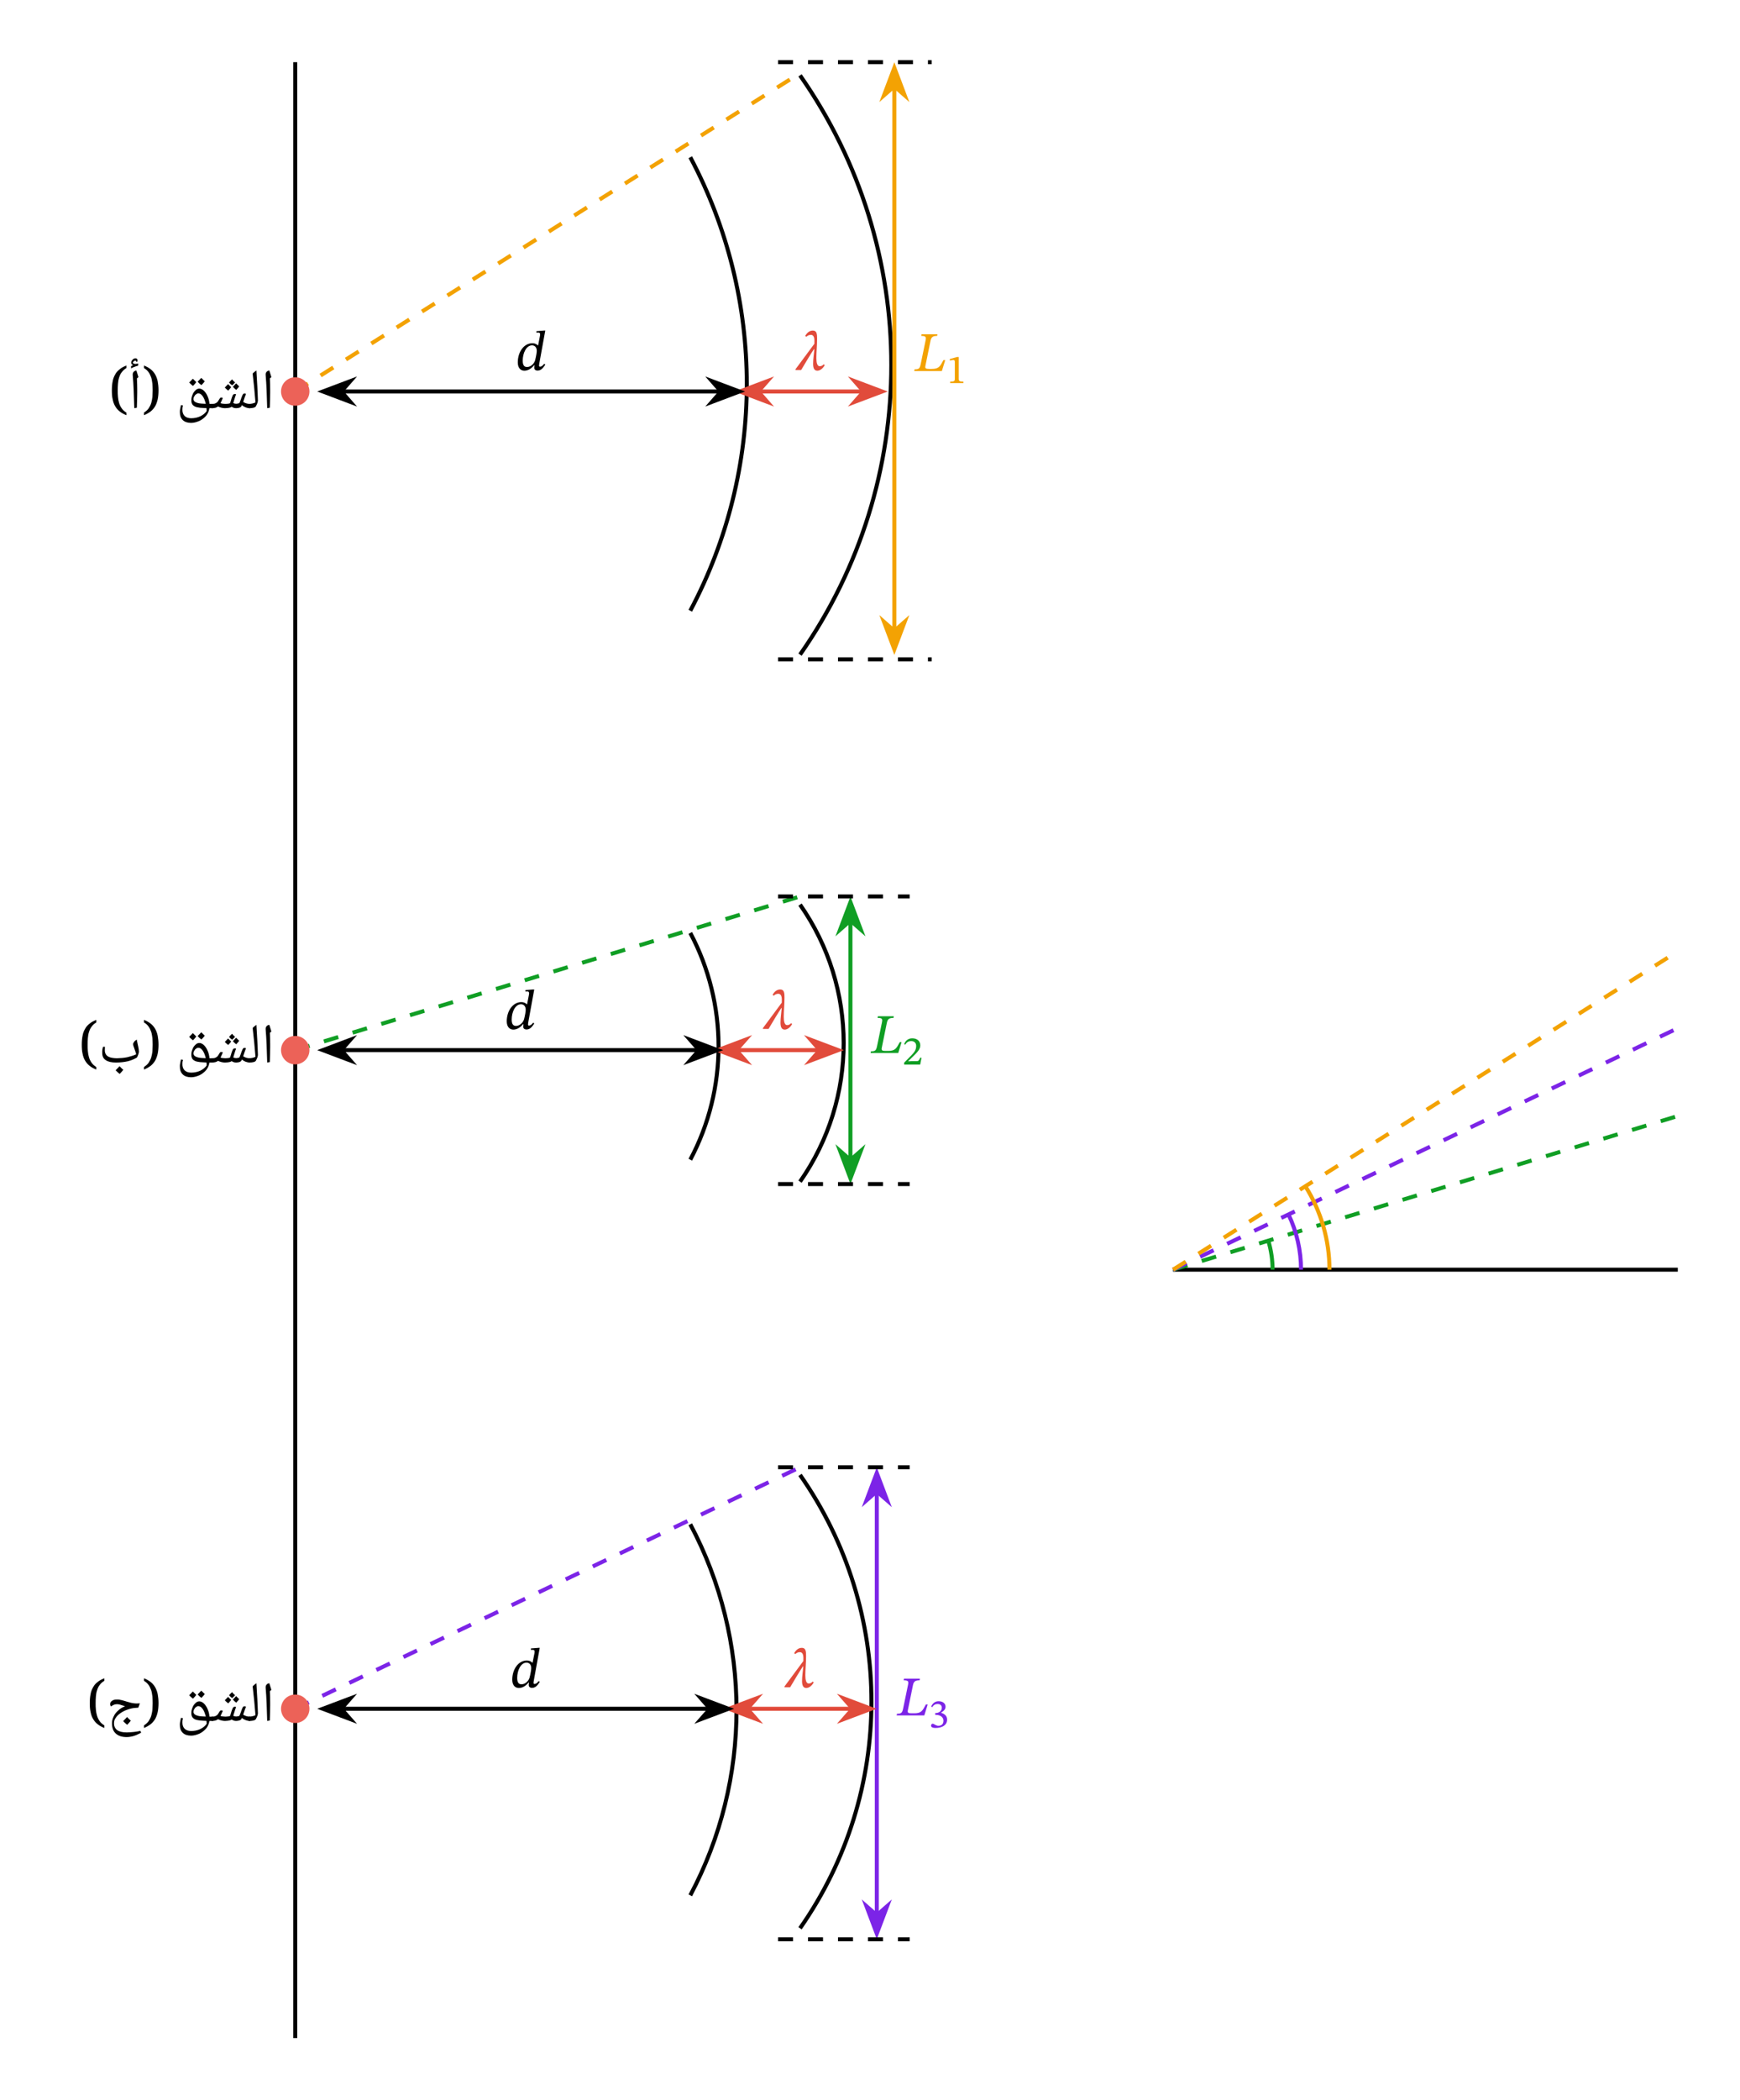 <svg width="462.507" height="558.053" viewBox="0 0 346.88 418.54" class="displayed_equation" xmlns="http://www.w3.org/2000/svg">
  <path d="M 588.555 123.994 L 588.555 4061.494" transform="matrix(.1 0 0 -.1 0 418.54)" fill="none" stroke-width="7.97" stroke="#000" stroke-miterlimit="10" />
  <path d="M 588.555 780.244 L 1594.805 1261.494" transform="matrix(.1 0 0 -.1 0 418.54)" fill="none" stroke-width="7.97" stroke="#7c24e7" stroke-dasharray="29.888,29.888" stroke-miterlimit="10" />
  <path d="M 61.691 340.516 C 61.691 338.949 60.422 337.68 58.855 337.68 C 57.289 337.68 56.023 338.949 56.023 340.516 C 56.023 342.082 57.289 343.352 58.855 343.352 C 60.422 343.352 61.691 342.082 61.691 340.516 Z M 61.691 340.516" fill="#ec6258" />
  <path d="M53.859 339.211L53.859 339.91C53.84 340.609 53.836 341.609 53.785 342.848L53.27 342.941C53.199 340.324 53.121 338.148 52.965 336.422L52.961 336.277C52.941 336.027 53.02 335.852 53.137 335.715 53.242 335.547 53.441 335.477 53.695 335.426 53.676 335.445 53.719 335.516 53.73 335.559 53.73 335.59 53.863 335.996 54.098 336.754L53.797 337.012 53.801 337.066C53.84 337.859 53.859 338.582 53.859 339.211zM53.469 334.879zM53.57 343.52L53.57 343.52M49.688 342.941C49.594 342.941 49.59 342.91 49.59 342.848L49.59 342.18C49.559 342.105 49.625 342.086 49.688 342.086 50.109 342.07 50.555 341.988 50.93 341.793 50.77 339.793 50.59 337.895 50.367 336.051 50.559 335.828 50.832 335.621 51.117 335.426 51.148 336.199 51.215 337.285 51.297 338.59 51.336 339.668 51.406 340.633 51.418 341.43 51.41 341.527 51.379 341.727 51.305 341.938 51.23 342.113 51.137 342.352 51.023 342.551 50.883 342.809 50.445 342.941 49.688 342.941zM50.586 334.879zM51.047 343.27zM51.047 343.52L51.047 343.52" />
  <path d="M 49.82 342.941 C 49.523 342.941 49.238 342.883 48.953 342.773 C 48.648 342.652 48.426 342.516 48.227 342.332 L 48.07 342.637 C 47.988 342.691 47.883 342.797 47.684 342.855 C 47.457 342.906 47.285 342.941 47.078 342.941 C 46.723 342.941 46.449 342.844 46.184 342.656 C 46.094 342.727 45.973 342.797 45.742 342.848 C 45.492 342.898 45.203 342.934 44.832 342.941 C 44.605 342.941 44.371 342.906 44.098 342.836 C 43.789 342.734 43.609 342.688 43.461 342.594 C 43.336 342.684 43.199 342.785 42.988 342.848 C 42.754 342.906 42.551 342.941 42.301 342.941 C 42.238 342.941 42.207 342.91 42.207 342.848 L 42.207 342.18 C 42.203 342.105 42.238 342.086 42.301 342.086 C 42.508 342.07 42.68 342.066 42.816 342.027 C 42.949 341.961 43.082 341.926 43.207 341.828 C 43.301 341.723 43.371 341.688 43.418 341.629 C 43.457 341.543 43.594 341.371 43.805 341.02 C 43.867 340.875 43.984 340.84 44.148 340.84 C 44.23 340.84 44.34 340.867 44.422 340.922 C 44.18 341.465 44.035 341.832 43.957 341.945 C 43.992 341.969 44.133 342 44.316 342.035 C 44.496 342.039 44.715 342.086 44.953 342.086 C 45.285 342.07 45.598 342.047 45.832 341.973 C 45.867 341.891 45.922 341.797 45.965 341.652 C 46.133 341.016 46.285 340.625 46.359 340.473 C 46.414 340.309 46.508 340.223 46.578 340.18 C 46.625 340.125 46.73 340.117 46.816 340.117 C 46.91 340.094 47.004 340.145 47.078 340.199 C 46.949 340.395 46.828 340.852 46.625 341.508 L 46.5 341.918 C 46.613 341.945 46.711 342.008 46.797 342.027 C 46.848 342.02 46.98 342.059 47.098 342.059 C 47.246 342.051 47.484 342.02 47.715 341.938 C 47.77 341.816 47.879 341.582 48.039 341.137 C 48.086 340.918 48.164 340.773 48.227 340.609 C 48.285 340.422 48.359 340.309 48.422 340.195 C 48.48 340.062 48.602 340.023 48.77 340.023 C 48.852 339.996 48.965 340.051 49.039 340.105 C 48.922 340.332 48.75 340.883 48.48 341.691 L 48.656 341.797 C 48.977 341.973 49.383 342.086 49.82 342.086 C 49.875 342.07 49.914 342.117 49.914 342.18 L 49.914 342.848 C 49.906 342.906 49.883 342.941 49.82 342.941 Z M 46.223 339.242 Z M 46.023 343.27 Z M 46.023 343.52 Z M 46.867 337.82 C 46.629 338.047 46.461 338.258 46.289 338.379 C 46.051 338.238 45.867 338.066 45.656 337.82 C 45.863 337.578 46.082 337.398 46.258 337.203 C 46.375 337.367 46.598 337.594 46.867 337.82 Z M 46.086 338.75 C 45.926 338.949 45.758 339.184 45.492 339.438 C 45.168 339.176 44.973 339.004 44.816 338.824 C 44.992 338.629 45.215 338.43 45.469 338.145 C 45.527 338.227 45.754 338.43 46.086 338.75 Z M 47.688 338.605 C 47.516 338.805 47.344 339.055 47.086 339.297 C 46.797 339.074 46.605 338.887 46.426 338.68 C 46.551 338.543 46.777 338.328 47.07 337.996 Z M 46.262 339.297 Z M 46.258 336.93 L 46.258 336.93" />
  <path d="M38.082 345.871C37.355 345.859 36.836 345.688 36.445 345.316 36.039 344.926 35.859 344.434 35.859 343.766 35.84 343.543 35.875 343.348 35.902 343.156 35.93 342.957 35.988 342.684 36.078 342.316L36.488 342.414C36.375 342.719 36.363 343.008 36.363 343.215 36.344 343.75 36.512 344.203 36.812 344.5 37.105 344.777 37.543 344.949 38.109 344.949 38.766 344.945 39.375 344.82 39.926 344.562 40.469 344.297 40.902 343.953 41.203 343.508L41.164 342.93C40.754 342.898 40.352 342.906 39.895 342.855 39.406 342.801 39.086 342.723 38.844 342.605 38.586 342.465 38.422 342.328 38.312 342.137 38.199 341.91 38.148 341.699 38.148 341.402 38.133 341.004 38.223 340.648 38.375 340.277 38.504 339.891 38.73 339.605 38.977 339.379 39.199 339.141 39.477 339.039 39.727 339.039 40.035 339.039 40.352 339.184 40.652 339.465 40.938 339.742 41.203 340.129 41.398 340.605 41.598 341.059 41.719 341.574 41.762 342.086L42.383 342.086C42.418 342.07 42.477 342.117 42.477 342.18L42.477 342.848C42.453 342.906 42.445 342.941 42.383 342.941L41.75 342.941C41.656 343.492 41.461 343.992 41.109 344.43 40.754 344.84 40.301 345.219 39.742 345.48 39.168 345.727 38.629 345.871 38.082 345.871zM39.551 339.992C39.383 339.973 39.246 340.051 39.094 340.168 38.906 340.277 38.816 340.434 38.719 340.605 38.617 340.754 38.578 340.938 38.578 341.086 38.551 341.223 38.613 341.371 38.684 341.48 38.727 341.578 38.875 341.691 39.043 341.77 39.195 341.84 39.422 341.918 39.68 341.969 39.906 342.012 40.383 342.055 41.027 342.07 40.848 341.371 40.641 340.863 40.379 340.516 40.09 340.141 39.84 339.992 39.551 339.992zM39.285 338.492zM35.473 345.879zM38.355 346.418zM39.125 337.742C38.98 337.957 38.77 338.215 38.465 338.508 38.105 338.215 37.879 338.012 37.719 337.824 37.91 337.613 38.156 337.391 38.441 337.07 38.516 337.152 38.758 337.387 39.125 337.742zM40.816 337.582C40.672 337.793 40.453 338.062 40.145 338.348 39.812 338.094 39.578 337.867 39.406 337.66 39.484 337.582 39.727 337.336 40.125 336.906 40.207 336.98 40.445 337.227 40.816 337.582zM39.305 338.617zM39.25 336.633zM39.305 338.508L39.305 338.508M30.434 339.379C30.422 338.922 30.418 338.5 30.383 338.066 30.32 337.625 30.27 337.227 30.148 336.84 30.012 336.457 29.855 336.102 29.625 335.777 29.387 335.441 29.086 335.176 28.699 334.941L28.699 334.441C29.219 334.645 29.66 334.891 30.027 335.176 30.387 335.453 30.695 335.809 30.926 336.211 31.148 336.586 31.328 337.07 31.438 337.59 31.531 338.094 31.602 338.707 31.602 339.379 31.602 340.039 31.547 340.648 31.438 341.176 31.316 341.688 31.16 342.16 30.926 342.562 30.688 342.957 30.395 343.309 30.027 343.598 29.652 343.871 29.219 344.137 28.699 344.34L28.699 343.828C29.086 343.566 29.395 343.316 29.625 342.988 29.844 342.645 30.027 342.305 30.148 341.918 30.254 341.508 30.348 341.125 30.383 340.691 30.391 340.242 30.434 339.82 30.434 339.379M23.355 339.609C22.984 339.586 22.68 339.699 22.387 339.883L22.125 340.043C22.074 340 22.043 339.941 22.008 339.863 21.973 339.777 21.961 339.699 21.961 339.609 21.941 339.305 22.086 339.102 22.336 338.934 22.578 338.73 22.914 338.676 23.316 338.676 23.633 338.664 23.953 338.715 24.262 338.797 24.551 338.859 24.887 338.969 25.199 339.066 25.48 339.152 25.828 339.25 26.148 339.332 26.453 339.383 26.805 339.457 27.148 339.457L27.324 339.457 27.883 339.434 27.566 340.293C27.32 340.309 27.133 340.34 26.938 340.34 26.457 340.375 25.969 340.488 25.43 340.68 24.883 340.855 24.418 341.105 24.012 341.391 23.598 341.66 23.285 341.992 23.062 342.34 22.816 342.652 22.727 343.043 22.727 343.41 22.719 343.977 22.938 344.453 23.355 344.762 23.758 345.066 24.41 345.23 25.266 345.23 26.164 345.203 27.098 345.129 28.004 344.918L28.129 345.297C27.574 345.582 27.074 345.816 26.602 345.953 26.129 346.082 25.672 346.156 25.234 346.156 24.297 346.148 23.594 345.922 23.086 345.449 22.551 344.977 22.328 344.301 22.328 343.41 22.316 342.922 22.441 342.48 22.672 342.023 22.879 341.539 23.219 341.16 23.621 340.812 24.02 340.438 24.461 340.199 24.926 340.02 24.867 339.973 24.68 339.938 24.34 339.828 23.984 339.688 23.766 339.656 23.648 339.637 23.516 339.586 23.434 339.609 23.355 339.609zM25.027 338.129zM21.898 345.879zM25.363 342.973zM25.07 346.703zM26.078 342.891C25.879 343.125 25.664 343.414 25.355 343.711 25.016 343.438 24.77 343.215 24.555 342.98 24.871 342.637 25.148 342.379 25.336 342.16 25.582 342.434 25.84 342.684 26.078 342.891zM25.328 342.98zM25.336 342.051zM25.355 343.82zM25.336 341.887L25.336 341.887M19.066 339.379C19.043 339.809 19.082 340.258 19.117 340.691 19.148 341.105 19.23 341.535 19.348 341.918 19.449 342.281 19.641 342.664 19.871 342.988 20.078 343.301 20.414 343.594 20.801 343.828L20.801 344.34C20.281 344.137 19.84 343.891 19.469 343.598 19.082 343.289 18.805 342.961 18.57 342.562 18.312 342.152 18.168 341.699 18.059 341.176 17.934 340.637 17.898 340.051 17.898 339.379 17.898 338.695 17.953 338.109 18.059 337.59 18.148 337.051 18.336 336.609 18.57 336.211 18.781 335.785 19.102 335.465 19.469 335.176 19.816 334.875 20.281 334.645 20.801 334.441L20.801 334.941C20.414 335.172 20.102 335.453 19.871 335.777 19.617 336.09 19.465 336.457 19.348 336.84 19.215 337.227 19.152 337.633 19.117 338.066 19.078 338.488 19.066 338.938 19.066 339.379" />
  <path d="M 588.555 2092.744 L 1594.805 2398.994" transform="matrix(.1 0 0 -.1 0 418.54)" fill="none" stroke-width="7.97" stroke="#109e24" stroke-dasharray="29.888,29.888" stroke-miterlimit="10" />
  <path d="M 61.691 209.266 C 61.691 207.699 60.422 206.434 58.855 206.434 C 57.289 206.434 56.023 207.699 56.023 209.266 C 56.023 210.832 57.289 212.102 58.855 212.102 C 60.422 212.102 61.691 210.832 61.691 209.266 Z M 61.691 209.266" fill="#ec6258" />
  <path d="M53.859 208.012L53.859 208.711C53.84 209.41 53.836 210.41 53.785 211.645L53.27 211.738C53.199 209.121 53.121 206.949 52.965 205.223L52.961 205.078C52.941 204.828 53.02 204.652 53.137 204.512 53.242 204.348 53.441 204.277 53.695 204.227 53.676 204.242 53.719 204.316 53.73 204.355 53.73 204.391 53.863 204.797 54.098 205.555L53.797 205.812 53.801 205.867C53.84 206.66 53.859 207.383 53.859 208.012zM53.469 203.68zM53.57 212.32L53.57 212.32M49.688 211.738C49.594 211.738 49.59 211.711 49.59 211.645L49.59 210.98C49.559 210.906 49.625 210.887 49.688 210.887 50.109 210.871 50.555 210.789 50.93 210.594 50.77 208.59 50.59 206.695 50.367 204.848 50.559 204.629 50.832 204.422 51.117 204.227 51.148 205 51.215 206.082 51.297 207.391 51.336 208.469 51.406 209.434 51.418 210.23 51.41 210.328 51.379 210.527 51.305 210.738 51.23 210.914 51.137 211.152 51.023 211.352 50.883 211.605 50.445 211.738 49.688 211.738zM50.586 203.68zM51.047 212.066zM51.047 212.32L51.047 212.32" />
  <path d="M 49.82 211.738 C 49.523 211.738 49.238 211.684 48.953 211.574 C 48.648 211.449 48.426 211.316 48.227 211.133 L 48.07 211.438 C 47.988 211.492 47.883 211.598 47.684 211.656 C 47.457 211.707 47.285 211.738 47.078 211.738 C 46.723 211.738 46.449 211.645 46.184 211.457 C 46.094 211.527 45.973 211.598 45.742 211.648 C 45.492 211.699 45.203 211.734 44.832 211.738 C 44.605 211.738 44.371 211.707 44.098 211.637 C 43.789 211.535 43.609 211.484 43.461 211.395 C 43.336 211.484 43.199 211.586 42.988 211.648 C 42.754 211.707 42.551 211.738 42.301 211.738 C 42.238 211.738 42.207 211.711 42.207 211.645 L 42.207 210.98 C 42.203 210.906 42.238 210.887 42.301 210.887 C 42.508 210.871 42.68 210.867 42.816 210.828 C 42.949 210.762 43.082 210.723 43.207 210.629 C 43.301 210.523 43.371 210.488 43.418 210.43 C 43.457 210.344 43.594 210.172 43.805 209.82 C 43.867 209.676 43.984 209.641 44.148 209.641 C 44.23 209.641 44.34 209.668 44.422 209.723 C 44.18 210.262 44.035 210.633 43.957 210.746 C 43.992 210.77 44.133 210.801 44.316 210.836 C 44.496 210.84 44.715 210.887 44.953 210.887 C 45.285 210.871 45.598 210.848 45.832 210.77 C 45.867 210.691 45.922 210.598 45.965 210.453 C 46.133 209.816 46.285 209.426 46.359 209.273 C 46.414 209.109 46.508 209.023 46.578 208.98 C 46.625 208.926 46.73 208.918 46.816 208.918 C 46.91 208.891 47.004 208.945 47.078 209 C 46.949 209.195 46.828 209.652 46.625 210.309 L 46.5 210.719 C 46.613 210.746 46.711 210.809 46.797 210.828 C 46.848 210.82 46.98 210.859 47.098 210.859 C 47.246 210.852 47.484 210.82 47.715 210.738 C 47.77 210.613 47.879 210.379 48.039 209.934 C 48.086 209.719 48.164 209.574 48.227 209.41 C 48.285 209.223 48.359 209.105 48.422 208.996 C 48.48 208.863 48.602 208.824 48.77 208.824 C 48.852 208.797 48.965 208.852 49.039 208.906 C 48.922 209.133 48.75 209.684 48.48 210.492 L 48.656 210.598 C 48.977 210.77 49.383 210.887 49.82 210.887 C 49.875 210.871 49.914 210.918 49.914 210.98 L 49.914 211.645 C 49.906 211.707 49.883 211.738 49.82 211.738 Z M 46.223 208.043 Z M 46.023 212.066 Z M 46.023 212.32 Z M 46.867 206.621 C 46.629 206.844 46.461 207.059 46.289 207.176 C 46.051 207.039 45.867 206.863 45.656 206.621 C 45.863 206.379 46.082 206.199 46.258 206.004 C 46.375 206.168 46.598 206.395 46.867 206.621 Z M 46.086 207.551 C 45.926 207.75 45.758 207.984 45.492 208.238 C 45.168 207.977 44.973 207.805 44.816 207.625 C 44.992 207.43 45.215 207.23 45.469 206.941 C 45.527 207.027 45.754 207.23 46.086 207.551 Z M 47.688 207.406 C 47.516 207.605 47.344 207.855 47.086 208.098 C 46.797 207.875 46.605 207.688 46.426 207.48 C 46.551 207.344 46.777 207.129 47.07 206.797 Z M 46.262 208.098 Z M 46.258 205.73 L 46.258 205.73" />
  <path d="M38.082 214.672C37.355 214.66 36.836 214.488 36.445 214.117 36.039 213.723 35.859 213.234 35.859 212.566 35.84 212.344 35.875 212.148 35.902 211.957 35.93 211.758 35.988 211.484 36.078 211.117L36.488 211.215C36.375 211.52 36.363 211.809 36.363 212.012 36.344 212.551 36.512 213.004 36.812 213.301 37.105 213.578 37.543 213.746 38.109 213.746 38.766 213.746 39.375 213.617 39.926 213.363 40.469 213.098 40.902 212.754 41.203 212.309L41.164 211.73C40.754 211.699 40.352 211.703 39.895 211.656 39.406 211.602 39.086 211.523 38.844 211.402 38.586 211.266 38.422 211.129 38.312 210.938 38.199 210.711 38.148 210.5 38.148 210.203 38.133 209.801 38.223 209.449 38.375 209.074 38.504 208.691 38.73 208.406 38.977 208.18 39.199 207.941 39.477 207.84 39.727 207.84 40.035 207.84 40.352 207.98 40.652 208.266 40.938 208.543 41.203 208.93 41.398 209.402 41.598 209.855 41.719 210.371 41.762 210.887L42.383 210.887C42.418 210.871 42.477 210.918 42.477 210.98L42.477 211.645C42.453 211.707 42.445 211.738 42.383 211.738L41.75 211.738C41.656 212.293 41.461 212.789 41.109 213.23 40.754 213.641 40.301 214.02 39.742 214.281 39.168 214.527 38.629 214.672 38.082 214.672zM39.551 208.793C39.383 208.773 39.246 208.852 39.094 208.969 38.906 209.078 38.816 209.234 38.719 209.406 38.617 209.555 38.578 209.734 38.578 209.887 38.551 210.023 38.613 210.172 38.684 210.281 38.727 210.379 38.875 210.488 39.043 210.57 39.195 210.641 39.422 210.719 39.68 210.77 39.906 210.812 40.383 210.855 41.027 210.871 40.848 210.172 40.641 209.664 40.379 209.316 40.09 208.941 39.84 208.793 39.551 208.793zM39.285 207.293zM35.473 214.676zM38.355 215.219zM39.125 206.543C38.98 206.758 38.77 207.012 38.465 207.309 38.105 207.016 37.879 206.812 37.719 206.625 37.91 206.414 38.156 206.191 38.441 205.871 38.516 205.953 38.758 206.188 39.125 206.543zM40.816 206.383C40.672 206.594 40.453 206.863 40.145 207.148 39.812 206.895 39.578 206.668 39.406 206.461 39.484 206.383 39.727 206.137 40.125 205.707 40.207 205.777 40.445 206.027 40.816 206.383zM39.305 207.418zM39.25 205.434zM39.305 207.309L39.305 207.309M30.434 208.18C30.422 207.723 30.418 207.301 30.383 206.867 30.32 206.426 30.27 206.027 30.148 205.641 30.012 205.258 29.855 204.902 29.625 204.578 29.387 204.238 29.086 203.973 28.699 203.742L28.699 203.238C29.219 203.441 29.66 203.688 30.027 203.977 30.387 204.254 30.695 204.609 30.926 205.012 31.148 205.387 31.328 205.867 31.438 206.391 31.531 206.895 31.602 207.508 31.602 208.18 31.602 208.84 31.547 209.449 31.438 209.973 31.316 210.488 31.16 210.961 30.926 211.363 30.688 211.758 30.395 212.109 30.027 212.398 29.652 212.672 29.219 212.938 28.699 213.141L28.699 212.629C29.086 212.367 29.395 212.113 29.625 211.789 29.844 211.445 30.027 211.105 30.148 210.719 30.254 210.309 30.348 209.926 30.383 209.492 30.391 209.043 30.434 208.621 30.434 208.18M23.117 211.738C22.23 211.738 21.562 211.582 21.09 211.266 20.59 210.938 20.383 210.469 20.383 209.832 20.355 209.34 20.434 208.957 20.535 208.602L20.934 208.602C20.914 208.609 20.918 208.707 20.91 208.832 20.898 208.926 20.898 209.062 20.898 209.152 20.863 209.582 20.977 209.922 21.141 210.16 21.293 210.391 21.566 210.578 21.926 210.699 22.277 210.805 22.762 210.887 23.352 210.887 24.031 210.871 24.727 210.816 25.391 210.676 26.023 210.52 26.645 210.34 27.156 210.094 27.059 209.766 26.941 209.375 26.754 208.863 26.594 208.477 26.539 208.234 26.539 208.113 26.527 207.93 26.605 207.789 26.73 207.621 26.848 207.426 27.043 207.301 27.277 207.168 27.285 207.379 27.352 207.605 27.398 207.82 27.414 208.008 27.492 208.246 27.535 208.453 27.566 208.656 27.617 208.863 27.648 209.055 27.664 209.242 27.695 209.43 27.695 209.602 27.664 209.84 27.566 210.238 27.305 210.738 26.812 211.023 26.211 211.301 25.504 211.477 24.793 211.641 24 211.738 23.117 211.738zM23.691 207.277zM23.832 212.066zM23.832 212.32zM24.578 213.191C24.379 213.426 24.164 213.715 23.855 214.012 23.516 213.734 23.27 213.516 23.055 213.277 23.371 212.938 23.648 212.676 23.836 212.461 24.082 212.734 24.34 212.984 24.578 213.191zM23.828 213.277zM23.836 212.348zM23.855 214.121zM23.836 212.184L23.836 212.184M17.465 208.18C17.445 208.609 17.484 209.059 17.516 209.492 17.547 209.906 17.629 210.332 17.746 210.719 17.852 211.078 18.039 211.465 18.273 211.789 18.48 212.098 18.812 212.395 19.199 212.629L19.199 213.141C18.68 212.938 18.238 212.691 17.871 212.398 17.48 212.09 17.203 211.762 16.969 211.363 16.715 210.953 16.566 210.5 16.461 209.973 16.332 209.438 16.301 208.852 16.301 208.18 16.301 207.492 16.352 206.91 16.461 206.391 16.547 205.852 16.738 205.41 16.969 205.012 17.18 204.586 17.504 204.266 17.871 203.977 18.215 203.676 18.68 203.441 19.199 203.238L19.199 203.742C18.812 203.973 18.504 204.254 18.273 204.578 18.016 204.891 17.867 205.258 17.746 205.641 17.613 206.027 17.551 206.434 17.516 206.867 17.477 207.289 17.465 207.734 17.465 208.18" />
  <path d="M 588.555 3405.244 L 1594.805 4039.619" transform="matrix(.1 0 0 -.1 0 418.54)" fill="none" stroke-width="7.97" stroke="#f3a203" stroke-dasharray="29.888,29.888" stroke-miterlimit="10" />
  <path d="M 61.691 78.016 C 61.691 76.449 60.422 75.184 58.855 75.184 C 57.289 75.184 56.023 76.449 56.023 78.016 C 56.023 79.582 57.289 80.852 58.855 80.852 C 60.422 80.852 61.691 79.582 61.691 78.016 Z M 61.691 78.016" fill="#ec6258" />
  <path d="M53.859 77.609L53.859 78.309C53.84 79.008 53.836 80.012 53.785 81.246L53.27 81.34C53.199 78.723 53.121 76.551 52.965 74.82L52.961 74.68C52.941 74.43 53.02 74.254 53.137 74.113 53.242 73.949 53.441 73.879 53.695 73.824 53.676 73.844 53.719 73.918 53.73 73.957 53.73 73.992 53.863 74.395 54.098 75.152L53.797 75.41 53.801 75.469C53.84 76.262 53.859 76.984 53.859 77.609zM53.469 73.277zM53.57 81.922L53.57 81.922M49.688 81.34C49.594 81.34 49.59 81.309 49.59 81.246L49.59 80.578C49.559 80.504 49.625 80.488 49.688 80.488 50.109 80.473 50.555 80.387 50.93 80.191 50.77 78.191 50.59 76.293 50.367 74.449 50.559 74.227 50.832 74.023 51.117 73.824 51.148 74.598 51.215 75.684 51.297 76.992 51.336 78.066 51.406 79.031 51.418 79.832 51.41 79.926 51.379 80.129 51.305 80.336 51.23 80.516 51.137 80.75 51.023 80.949 50.883 81.207 50.445 81.34 49.688 81.34zM50.586 73.277zM51.047 81.668zM51.047 81.922L51.047 81.922" />
  <path d="M 49.82 81.34 C 49.523 81.34 49.238 81.285 48.953 81.172 C 48.648 81.051 48.426 80.914 48.227 80.73 L 48.07 81.039 C 47.988 81.094 47.883 81.199 47.684 81.258 C 47.457 81.309 47.285 81.34 47.078 81.34 C 46.723 81.34 46.449 81.246 46.184 81.055 C 46.094 81.129 45.973 81.195 45.742 81.25 C 45.492 81.301 45.203 81.332 44.832 81.34 C 44.605 81.34 44.371 81.305 44.098 81.238 C 43.789 81.137 43.609 81.086 43.461 80.996 C 43.336 81.082 43.199 81.184 42.988 81.246 C 42.754 81.309 42.551 81.34 42.301 81.34 C 42.238 81.34 42.207 81.309 42.207 81.246 L 42.207 80.578 C 42.203 80.504 42.238 80.488 42.301 80.488 C 42.508 80.473 42.68 80.469 42.816 80.43 C 42.949 80.359 43.082 80.324 43.207 80.23 C 43.301 80.125 43.371 80.086 43.418 80.031 C 43.457 79.941 43.594 79.77 43.805 79.422 C 43.867 79.273 43.984 79.238 44.148 79.238 C 44.23 79.238 44.34 79.266 44.422 79.32 C 44.18 79.863 44.035 80.23 43.957 80.344 C 43.992 80.367 44.133 80.398 44.316 80.434 C 44.496 80.438 44.715 80.488 44.953 80.488 C 45.285 80.473 45.598 80.449 45.832 80.371 C 45.867 80.293 45.922 80.195 45.965 80.055 C 46.133 79.414 46.285 79.027 46.359 78.871 C 46.414 78.711 46.508 78.621 46.578 78.582 C 46.625 78.527 46.73 78.52 46.816 78.52 C 46.91 78.492 47.004 78.547 47.078 78.598 C 46.949 78.797 46.828 79.25 46.625 79.906 L 46.5 80.316 C 46.613 80.348 46.711 80.41 46.797 80.43 C 46.848 80.418 46.98 80.461 47.098 80.461 C 47.246 80.453 47.484 80.418 47.715 80.34 C 47.77 80.215 47.879 79.98 48.039 79.535 C 48.086 79.316 48.164 79.176 48.227 79.012 C 48.285 78.82 48.359 78.707 48.422 78.594 C 48.48 78.465 48.602 78.426 48.77 78.426 C 48.852 78.395 48.965 78.453 49.039 78.508 C 48.922 78.734 48.75 79.285 48.48 80.094 L 48.656 80.195 C 48.977 80.371 49.383 80.488 49.82 80.488 C 49.875 80.473 49.914 80.52 49.914 80.578 L 49.914 81.246 C 49.906 81.309 49.883 81.34 49.82 81.34 Z M 46.223 77.645 Z M 46.023 81.668 Z M 46.023 81.922 Z M 46.867 76.219 C 46.629 76.445 46.461 76.656 46.289 76.777 C 46.051 76.637 45.867 76.465 45.656 76.219 C 45.863 75.98 46.082 75.801 46.258 75.602 C 46.375 75.766 46.598 75.992 46.867 76.219 Z M 46.086 77.148 C 45.926 77.352 45.758 77.582 45.492 77.84 C 45.168 77.578 44.973 77.406 44.816 77.227 C 44.992 77.031 45.215 76.832 45.469 76.543 C 45.527 76.625 45.754 76.828 46.086 77.148 Z M 47.688 77.008 C 47.516 77.203 47.344 77.457 47.086 77.695 C 46.797 77.473 46.605 77.285 46.426 77.078 C 46.551 76.941 46.777 76.727 47.07 76.395 Z M 46.262 77.695 Z M 46.258 75.328 L 46.258 75.328" />
  <path d="M38.082 84.27C37.355 84.262 36.836 84.086 36.445 83.719 36.039 83.324 35.859 82.832 35.859 82.168 35.84 81.941 35.875 81.746 35.902 81.555 35.93 81.359 35.988 81.086 36.078 80.719L36.488 80.816C36.375 81.117 36.363 81.41 36.363 81.613 36.344 82.148 36.512 82.605 36.812 82.902 37.105 83.18 37.543 83.348 38.109 83.348 38.766 83.344 39.375 83.219 39.926 82.961 40.469 82.695 40.902 82.352 41.203 81.91L41.164 81.328C40.754 81.301 40.352 81.305 39.895 81.258 39.406 81.199 39.086 81.121 38.844 81.004 38.586 80.863 38.422 80.73 38.312 80.535 38.199 80.312 38.148 80.098 38.148 79.801 38.133 79.402 38.223 79.047 38.375 78.676 38.504 78.293 38.73 78.004 38.977 77.777 39.199 77.539 39.477 77.441 39.727 77.441 40.035 77.441 40.352 77.582 40.652 77.867 40.938 78.141 41.203 78.531 41.398 79.004 41.598 79.457 41.719 79.973 41.762 80.488L42.383 80.488C42.418 80.473 42.477 80.52 42.477 80.578L42.477 81.246C42.453 81.309 42.445 81.34 42.383 81.34L41.75 81.34C41.656 81.895 41.461 82.391 41.109 82.832 40.754 83.238 40.301 83.621 39.742 83.883 39.168 84.129 38.629 84.27 38.082 84.27zM39.551 78.391C39.383 78.375 39.246 78.449 39.094 78.57 38.906 78.68 38.816 78.836 38.719 79.008 38.617 79.156 38.578 79.336 38.578 79.484 38.551 79.625 38.613 79.77 38.684 79.883 38.727 79.98 38.875 80.09 39.043 80.172 39.195 80.238 39.422 80.316 39.68 80.371 39.906 80.41 40.383 80.453 41.027 80.469 40.848 79.77 40.641 79.262 40.379 78.914 40.09 78.539 39.84 78.391 39.551 78.391zM39.285 76.895zM35.473 84.277zM38.355 84.816zM39.125 76.145C38.98 76.355 38.77 76.613 38.465 76.91 38.105 76.617 37.879 76.41 37.719 76.223 37.91 76.016 38.156 75.789 38.441 75.469 38.516 75.551 38.758 75.785 39.125 76.145zM40.816 75.984C40.672 76.191 40.453 76.461 40.145 76.75 39.812 76.496 39.578 76.27 39.406 76.059 39.484 75.98 39.727 75.734 40.125 75.305 40.207 75.379 40.445 75.629 40.816 75.984zM39.305 77.02zM39.25 75.031zM39.305 76.91L39.305 76.91M30.434 77.777C30.422 77.324 30.418 76.898 30.383 76.469 30.32 76.027 30.27 75.625 30.148 75.242 30.012 74.855 29.855 74.504 29.625 74.176 29.387 73.84 29.086 73.574 28.699 73.344L28.699 72.84C29.219 73.043 29.66 73.289 30.027 73.578 30.387 73.855 30.695 74.211 30.926 74.609 31.148 74.984 31.328 75.469 31.438 75.988 31.531 76.492 31.602 77.105 31.602 77.777 31.602 78.438 31.547 79.051 31.438 79.574 31.316 80.086 31.16 80.562 30.926 80.961 30.688 81.355 30.395 81.711 30.027 82 29.652 82.27 29.219 82.535 28.699 82.738L28.699 82.227C29.086 81.965 29.395 81.715 29.625 81.387 29.844 81.047 30.027 80.707 30.148 80.32 30.254 79.906 30.348 79.523 30.383 79.094 30.391 78.641 30.434 78.223 30.434 77.777M27.359 77.609L27.359 78.309C27.34 79.008 27.336 80.012 27.285 81.246L26.77 81.34C26.699 78.723 26.621 76.551 26.465 74.82L26.461 74.68C26.441 74.43 26.52 74.254 26.637 74.113 26.742 73.949 26.941 73.879 27.195 73.824 27.176 73.844 27.219 73.918 27.23 73.957 27.23 73.992 27.363 74.395 27.598 75.152L27.297 75.41 27.301 75.469C27.34 76.262 27.359 76.984 27.359 77.609zM26.969 73.277zM27.07 81.922zM27.137 72.062L27.141 72.02C27.129 71.961 27.129 71.953 27.102 71.922 27.074 71.863 27.039 71.875 27 71.875 26.848 71.863 26.777 71.918 26.68 72.004 26.559 72.066 26.516 72.184 26.473 72.297 26.566 72.426 26.766 72.52 27.004 72.52 27.137 72.492 27.324 72.496 27.555 72.449L27.535 72.875C27.215 72.945 26.969 73.039 26.773 73.121 26.547 73.176 26.367 73.301 26.148 73.418L26.125 72.984 26.566 72.734C26.27 72.656 26.156 72.539 26.156 72.285 26.137 72.059 26.246 71.875 26.422 71.688 26.59 71.484 26.785 71.406 26.984 71.406 27.246 71.383 27.422 71.543 27.422 71.82 27.414 71.891 27.395 72.02 27.344 72.121zM26.945 73.258zM26.836 71.133L26.836 71.133M23.465 77.777C23.445 78.211 23.484 78.66 23.516 79.094 23.547 79.508 23.629 79.934 23.746 80.32 23.852 80.68 24.039 81.062 24.273 81.387 24.48 81.699 24.812 81.996 25.199 82.227L25.199 82.738C24.68 82.535 24.238 82.289 23.871 82 23.48 81.688 23.203 81.363 22.969 80.961 22.715 80.555 22.566 80.098 22.461 79.574 22.332 79.039 22.301 78.449 22.301 77.777 22.301 77.094 22.352 76.512 22.461 75.988 22.547 75.453 22.738 75.012 22.969 74.609 23.18 74.188 23.504 73.867 23.871 73.578 24.215 73.277 24.68 73.043 25.199 72.84L25.199 73.344C24.812 73.574 24.504 73.852 24.273 74.176 24.016 74.488 23.867 74.855 23.746 75.242 23.613 75.625 23.551 76.035 23.516 76.469 23.477 76.891 23.465 77.336 23.465 77.777" />
  <path d="M1376.133 408.486C1499.023 639.619 1499.023 916.767 1376.133 1147.9M1594.922 342.861C1784.766 614.033 1784.766 975.087 1594.922 1246.259" transform="matrix(.1 0 0 -.1 0 418.54)" fill="none" stroke-width="7.97" stroke="#000" stroke-miterlimit="10" />
  <path d="M 1747.93 1211.494 L 1747.93 370.83" transform="matrix(.1 0 0 -.1 0 418.54)" fill="none" stroke-width="7.97" stroke="#7c24e7" stroke-miterlimit="10" />
  <path d="M 174.793 293.527 L 172.73 298.996 L 174.793 297.191 L 176.855 298.996" fill="#7c24e7" />
  <path d="M 1747.93 1250.127 L 1727.305 1195.439 L 1747.93 1213.486 L 1768.555 1195.439 Z M 1747.93 1250.127" transform="matrix(.1 0 0 -.1 0 418.54)" fill="none" stroke-width="7.97" stroke="#7c24e7" stroke-miterlimit="10" />
  <path d="M 174.793 385.32 L 176.855 379.852 L 174.793 381.656 L 172.73 379.852" fill="#7c24e7" />
  <path d="M 1747.93 332.197 L 1768.555 386.884 L 1747.93 368.837 L 1727.305 386.884 Z M 1747.93 332.197" transform="matrix(.1 0 0 -.1 0 418.54)" fill="none" stroke-width="7.97" stroke="#7c24e7" stroke-miterlimit="10" />
  <path d="M184.938 339.664L184.578 339.664C183.887 340.957 183.652 341.418 182.234 341.418L181.711 341.418C181.055 341.418 180.887 341.305 180.984 340.812L182.004 335.816C182.168 335.012 182.527 334.844 183.328 334.844L183.383 334.512 180.219 334.512 180.148 334.844C181.109 334.844 181.164 335.066 181.008 335.805L180.047 340.457C179.859 341.348 179.68 341.504 178.82 341.504L178.754 341.84 184.266 341.84 184.938 339.664M185.855 340.188C186.113 339.766 186.453 339.562 186.914 339.562 187.406 339.562 187.758 339.82 187.758 340.305 187.758 340.957 187.156 341.363 186.602 341.363L186.438 341.363 186.438 341.73 186.609 341.73C187.422 341.73 188.086 342.184 188.086 342.891 188.086 343.703 187.539 343.91 187.078 343.91 186.852 343.91 186.773 343.875 186.414 343.703 186.129 343.539 186.059 343.492 185.957 343.492 185.707 343.492 185.613 343.711 185.613 343.883 185.613 344.105 185.785 344.34 186.539 344.34 187.727 344.34 188.816 343.828 188.816 342.672 188.816 341.918 188.262 341.496 187.609 341.324L187.609 341.285C188.117 340.957 188.504 340.66 188.504 340.102 188.504 339.461 187.953 339.012 187.117 339.012 186.469 339.012 185.941 339.367 185.629 340.078L185.855 340.188" fill="#7c24e7" />
  <path d="M1551.055 1261.494L1813.555 1261.494M1551.055 320.869L1813.555 320.869" transform="matrix(.1 0 0 -.1 0 418.54)" fill="none" stroke-width="7.97" stroke="#000" stroke-dasharray="29.888,29.888" stroke-miterlimit="10" />
  <path d="M 1491.641 780.244 L 1697.969 780.244" transform="matrix(.1 0 0 -.1 0 418.54)" fill="none" stroke-width="7.97" stroke="#e14b3b" stroke-miterlimit="10" />
  <path d="M 145.305 340.516 L 150.773 342.578 L 148.969 340.516 L 150.773 338.453" fill="#e14b3b" />
  <path d="M 1453.047 780.244 L 1507.734 759.619 L 1489.688 780.244 L 1507.734 800.869 Z M 1453.047 780.244" transform="matrix(.1 0 0 -.1 0 418.54)" fill="none" stroke-width="7.97" stroke="#e14b3b" stroke-miterlimit="10" />
  <path d="M 173.656 340.516 L 168.188 338.453 L 169.992 340.516 L 168.188 342.578" fill="#e14b3b" />
  <path d="M 1736.562 780.244 L 1681.875 800.869 L 1699.922 780.244 L 1681.875 759.619 Z M 1736.562 780.244" transform="matrix(.1 0 0 -.1 0 418.54)" fill="none" stroke-width="7.97" stroke="#e14b3b" stroke-miterlimit="10" />
  <path d="M 160.695 330.016 C 160.695 329.133 160.66 328.375 159.859 328.375 C 159.156 328.375 158.676 328.82 158.32 329.445 L 158.555 329.613 C 158.844 329.344 159.102 329.234 159.469 329.234 C 159.938 329.234 160.16 329.668 160.16 330.418 C 160.16 330.762 160.16 330.773 160.148 331.008 C 158.996 332.559 157.547 334.5 156.398 336.062 L 156.398 336.238 L 157.516 336.238 C 158.152 335.125 159.723 332.559 160.07 332.066 L 160.137 332.066 C 160.059 333.129 159.891 333.996 159.891 335 C 159.891 335.848 160.129 336.375 160.738 336.375 C 161.297 336.375 161.867 335.906 162.215 335.27 L 162.023 335.09 C 161.734 335.391 161.496 335.48 161.207 335.48 C 160.727 335.48 160.551 334.789 160.551 333.852 C 160.551 332.625 160.695 331.375 160.695 330.016" fill="#e14b3b" />
  <path d="M 682.305 780.244 L 1413.594 780.244" transform="matrix(.1 0 0 -.1 0 418.54)" fill="none" stroke-width="7.97" stroke="#000" stroke-miterlimit="10" />
  <path d="M 64.367 340.516 L 69.836 342.578 L 68.031 340.516 L 69.836 338.453" />
  <path d="M 643.672 780.244 L 698.359 759.619 L 680.312 780.244 L 698.359 800.869 Z M 643.672 780.244" transform="matrix(.1 0 0 -.1 0 418.54)" fill="none" stroke-width="7.97" stroke="#000" stroke-miterlimit="10" />
  <path d="M 145.223 340.516 L 139.754 338.453 L 141.559 340.516 L 139.754 342.578" />
  <path d="M 1452.227 780.244 L 1397.539 800.869 L 1415.586 780.244 L 1397.539 759.619 Z M 1452.227 780.244" transform="matrix(.1 0 0 -.1 0 418.54)" fill="none" stroke-width="7.97" stroke="#000" stroke-miterlimit="10" />
  <path d="M 107.602 328.375 L 107.355 328.375 L 105.84 328.496 L 105.84 328.785 C 105.84 328.785 106.027 328.766 106.219 328.766 C 106.52 328.766 106.574 328.957 106.574 329.098 C 106.574 329.277 106.543 329.469 106.543 329.469 L 106.172 331.344 L 106.141 331.344 C 105.871 331.062 105.492 330.895 105.035 330.895 C 103.363 330.895 102.133 332.602 102.121 334.711 C 102.121 335.84 102.703 336.375 103.441 336.375 C 104.133 336.375 104.812 335.973 105.371 335.293 L 105.461 335.293 C 105.438 335.426 105.402 335.637 105.402 335.77 C 105.402 336.117 105.637 336.352 106.074 336.352 C 106.832 336.352 107.234 335.703 107.613 335.156 L 107.391 334.988 C 107.234 335.203 106.945 335.57 106.555 335.57 C 106.43 335.57 106.363 335.504 106.363 335.359 C 106.363 335.215 106.418 334.891 106.418 334.891 Z M 105.582 334.277 C 105.391 334.969 104.715 335.637 103.977 335.637 C 103.453 335.637 103.105 335.348 103.105 334.363 C 103.105 332.895 103.809 331.32 104.969 331.32 C 105.469 331.32 105.906 331.676 105.906 332.414 C 105.906 332.668 105.805 333.406 105.582 334.277" />
  <path d="M1376.133 1874.423C1451.211 2015.673 1451.211 2185.048 1376.133 2326.298M1594.922 1830.673C1710.938 1996.377 1710.938 2217.002 1594.922 2382.744" transform="matrix(.1 0 0 -.1 0 418.54)" fill="none" stroke-width="7.97" stroke="#000" stroke-miterlimit="10" />
  <path d="M 1695.43 2348.994 L 1695.43 1875.83" transform="matrix(.1 0 0 -.1 0 418.54)" fill="none" stroke-width="7.97" stroke="#109e24" stroke-miterlimit="10" />
  <path d="M 169.543 179.777 L 167.48 185.246 L 169.543 183.441 L 171.605 185.246" fill="#109e24" />
  <path d="M 1695.43 2387.627 L 1674.805 2332.939 L 1695.43 2350.986 L 1716.055 2332.939 Z M 1695.43 2387.627" transform="matrix(.1 0 0 -.1 0 418.54)" fill="none" stroke-width="7.97" stroke="#109e24" stroke-miterlimit="10" />
  <path d="M 169.543 234.82 L 171.605 229.352 L 169.543 231.156 L 167.48 229.352" fill="#109e24" />
  <path d="M 1695.43 1837.197 L 1716.055 1891.884 L 1695.43 1873.838 L 1674.805 1891.884 Z M 1695.43 1837.197" transform="matrix(.1 0 0 -.1 0 418.54)" fill="none" stroke-width="7.97" stroke="#109e24" stroke-miterlimit="10" />
  <path d="M179.734 207.664L179.379 207.664C178.688 208.961 178.453 209.418 177.035 209.418L176.512 209.418C175.852 209.418 175.688 209.305 175.785 208.812L176.801 203.816C176.969 203.012 177.328 202.844 178.129 202.844L178.184 202.512 175.016 202.512 174.949 202.844C175.91 202.844 175.965 203.066 175.809 203.805L174.848 208.457C174.66 209.348 174.48 209.508 173.621 209.508L173.555 209.84 179.066 209.84 179.734 207.664M183.711 210.785L183.438 210.785C183.234 211.289 183.141 211.461 182.699 211.461L181.684 211.461 181.078 211.492 181.078 211.438 182.051 210.496C182.914 209.645 183.465 209.078 183.465 208.312 183.465 207.434 182.801 206.91 181.871 206.91 181.07 206.91 180.516 207.355 180.258 208.078L180.469 208.18C180.758 207.676 181.117 207.465 181.676 207.465 182.285 207.465 182.645 207.859 182.645 208.414 182.645 209.297 182.23 209.762 181.359 210.637L180.25 211.758 180.25 212.141 183.445 212.141 183.711 210.785" fill="#109e24" />
  <path d="M1551.055 2398.994L1813.555 2398.994M1551.055 1825.869L1813.555 1825.869" transform="matrix(.1 0 0 -.1 0 418.54)" fill="none" stroke-width="7.97" stroke="#000" stroke-dasharray="29.888,29.888" stroke-miterlimit="10" />
  <path d="M 1469.805 2092.744 L 1632.344 2092.744" transform="matrix(.1 0 0 -.1 0 418.54)" fill="none" stroke-width="7.97" stroke="#e14b3b" stroke-miterlimit="10" />
  <path d="M 143.117 209.266 L 148.586 211.328 L 146.777 209.266 L 148.586 207.203" fill="#e14b3b" />
  <path d="M 1431.172 2092.744 L 1485.859 2072.119 L 1467.773 2092.744 L 1485.859 2113.369 Z M 1431.172 2092.744" transform="matrix(.1 0 0 -.1 0 418.54)" fill="none" stroke-width="7.97" stroke="#e14b3b" stroke-miterlimit="10" />
  <path d="M 167.098 209.266 L 161.629 207.203 L 163.434 209.266 L 161.629 211.328" fill="#e14b3b" />
  <path d="M 1670.977 2092.744 L 1616.289 2113.369 L 1634.336 2092.744 L 1616.289 2072.119 Z M 1670.977 2092.744" transform="matrix(.1 0 0 -.1 0 418.54)" fill="none" stroke-width="7.97" stroke="#e14b3b" stroke-miterlimit="10" />
  <path d="M 156.395 198.816 C 156.395 197.934 156.359 197.176 155.559 197.176 C 154.855 197.176 154.375 197.621 154.02 198.246 L 154.254 198.414 C 154.543 198.145 154.801 198.035 155.168 198.035 C 155.637 198.035 155.859 198.469 155.859 199.219 C 155.859 199.562 155.859 199.574 155.848 199.809 C 154.699 201.359 153.246 203.301 152.102 204.863 L 152.102 205.039 L 153.215 205.039 C 153.852 203.926 155.422 201.359 155.77 200.867 L 155.84 200.867 C 155.758 201.926 155.594 202.797 155.594 203.801 C 155.594 204.648 155.828 205.176 156.438 205.176 C 156.996 205.176 157.566 204.707 157.914 204.07 L 157.723 203.891 C 157.434 204.191 157.199 204.281 156.906 204.281 C 156.43 204.281 156.25 203.59 156.25 202.652 C 156.25 201.426 156.395 200.176 156.395 198.816" fill="#e14b3b" />
  <path d="M 682.305 2092.744 L 1391.719 2092.744" transform="matrix(.1 0 0 -.1 0 418.54)" fill="none" stroke-width="7.97" stroke="#000" stroke-miterlimit="10" />
  <path d="M 64.367 209.266 L 69.836 211.328 L 68.031 209.266 L 69.836 207.203" />
  <path d="M 643.672 2092.744 L 698.359 2072.119 L 680.312 2092.744 L 698.359 2113.369 Z M 643.672 2092.744" transform="matrix(.1 0 0 -.1 0 418.54)" fill="none" stroke-width="7.97" stroke="#000" stroke-miterlimit="10" />
  <path d="M 143.031 209.266 L 137.566 207.203 L 139.371 209.266 L 137.566 211.328" />
  <path d="M 1430.312 2092.744 L 1375.664 2113.369 L 1393.711 2092.744 L 1375.664 2072.119 Z M 1430.312 2092.744" transform="matrix(.1 0 0 -.1 0 418.54)" fill="none" stroke-width="7.97" stroke="#000" stroke-miterlimit="10" />
  <path d="M 106.504 197.176 L 106.258 197.176 L 104.738 197.297 L 104.738 197.586 C 104.738 197.586 104.93 197.566 105.117 197.566 C 105.418 197.566 105.477 197.758 105.477 197.898 C 105.477 198.078 105.441 198.27 105.441 198.27 L 105.074 200.145 L 105.039 200.145 C 104.773 199.863 104.395 199.695 103.938 199.695 C 102.262 199.695 101.035 201.402 101.023 203.512 C 101.023 204.637 101.605 205.176 102.34 205.176 C 103.031 205.176 103.715 204.773 104.27 204.094 L 104.359 204.094 C 104.34 204.227 104.305 204.438 104.305 204.57 C 104.305 204.918 104.539 205.152 104.973 205.152 C 105.73 205.152 106.133 204.504 106.512 203.957 L 106.289 203.789 C 106.133 204.004 105.844 204.371 105.453 204.371 C 105.328 204.371 105.266 204.305 105.266 204.16 C 105.266 204.012 105.32 203.691 105.32 203.691 Z M 104.484 203.074 C 104.293 203.77 103.613 204.438 102.879 204.438 C 102.352 204.438 102.008 204.148 102.008 203.164 C 102.008 201.691 102.707 200.121 103.867 200.121 C 104.371 200.121 104.805 200.477 104.805 201.215 C 104.805 201.469 104.707 202.207 104.484 203.074" />
  <path d="M1376.133 2968.369C1526.328 3250.869 1526.328 3589.619 1376.133 3872.119M1594.922 2880.869C1837.539 3227.314 1837.539 3688.72 1594.922 4035.205" transform="matrix(.1 0 0 -.1 0 418.54)" fill="none" stroke-width="7.97" stroke="#000" stroke-miterlimit="10" />
  <path d="M 1782.93 2930.205 L 1782.93 4011.494" transform="matrix(.1 0 0 -.1 0 418.54)" fill="none" stroke-width="7.97" stroke="#f3a203" stroke-miterlimit="10" />
  <path d="M 178.293 129.383 L 180.355 123.914 L 178.293 125.719 L 176.23 123.914" fill="#f3a203" />
  <path d="M 1782.93 2891.572 L 1803.555 2946.259 L 1782.93 2928.213 L 1762.305 2946.259 Z M 1782.93 2891.572" transform="matrix(.1 0 0 -.1 0 418.54)" fill="none" stroke-width="7.97" stroke="#f3a203" stroke-miterlimit="10" />
  <path d="M 178.293 13.527 L 176.23 18.996 L 178.293 17.191 L 180.355 18.996" fill="#f3a203" />
  <path d="M 1782.93 4050.127 L 1762.305 3995.439 L 1782.93 4013.486 L 1803.555 3995.439 Z M 1782.93 4050.127" transform="matrix(.1 0 0 -.1 0 418.54)" fill="none" stroke-width="7.97" stroke="#f3a203" stroke-miterlimit="10" />
  <path d="M188.438 71.766L188.078 71.766C187.387 73.059 187.152 73.516 185.734 73.516L185.211 73.516C184.555 73.516 184.387 73.402 184.484 72.914L185.504 67.914C185.668 67.113 186.027 66.945 186.828 66.945L186.883 66.609 183.719 66.609 183.648 66.945C184.609 66.945 184.664 67.168 184.508 67.902L183.547 72.559C183.359 73.449 183.18 73.605 182.32 73.605L182.254 73.941 187.766 73.941 188.438 71.766M192.066 76.34L192.066 76.059C191.352 76.059 191.133 75.934 191.133 75.535L191.133 71.141 190.797 71.141 189.355 71.539 189.355 71.852C189.559 71.797 189.898 71.742 190.062 71.742 190.281 71.742 190.352 71.859 190.352 72.137L190.352 75.535C190.352 75.934 190.172 76.059 189.426 76.059L189.426 76.34 192.066 76.34" fill="#f3a203" />
  <path d="M1551.055 2871.494L1857.305 2871.494M1551.055 4061.494L1857.305 4061.494" transform="matrix(.1 0 0 -.1 0 418.54)" fill="none" stroke-width="7.97" stroke="#000" stroke-dasharray="29.888,29.888" stroke-miterlimit="10" />
  <path d="M 1513.555 3405.244 L 1719.844 3405.244" transform="matrix(.1 0 0 -.1 0 418.54)" fill="none" stroke-width="7.97" stroke="#e14b3b" stroke-miterlimit="10" />
  <path d="M 147.492 78.016 L 152.961 80.082 L 151.156 78.016 L 152.961 75.953" fill="#e14b3b" />
  <path d="M 1474.922 3405.244 L 1529.609 3384.58 L 1511.562 3405.244 L 1529.609 3425.869 Z M 1474.922 3405.244" transform="matrix(.1 0 0 -.1 0 418.54)" fill="none" stroke-width="7.97" stroke="#e14b3b" stroke-miterlimit="10" />
  <path d="M 175.848 78.016 L 170.379 75.953 L 172.184 78.016 L 170.379 80.082" fill="#e14b3b" />
  <path d="M 1758.477 3405.244 L 1703.789 3425.869 L 1721.836 3405.244 L 1703.789 3384.58 Z M 1758.477 3405.244" transform="matrix(.1 0 0 -.1 0 418.54)" fill="none" stroke-width="7.97" stroke="#e14b3b" stroke-miterlimit="10" />
  <path d="M 162.895 67.516 C 162.895 66.633 162.859 65.875 162.059 65.875 C 161.355 65.875 160.875 66.32 160.52 66.945 L 160.754 67.113 C 161.043 66.844 161.301 66.734 161.668 66.734 C 162.137 66.734 162.359 67.172 162.359 67.918 C 162.359 68.262 162.359 68.273 162.348 68.508 C 161.199 70.059 159.746 72 158.602 73.562 L 158.602 73.738 L 159.715 73.738 C 160.352 72.625 161.922 70.059 162.27 69.566 L 162.34 69.566 C 162.258 70.629 162.094 71.496 162.094 72.5 C 162.094 73.348 162.328 73.875 162.938 73.875 C 163.496 73.875 164.066 73.406 164.414 72.77 L 164.223 72.594 C 163.934 72.891 163.699 72.98 163.406 72.98 C 162.93 72.98 162.75 72.289 162.75 71.352 C 162.75 70.125 162.895 68.875 162.895 67.516" fill="#e14b3b" />
  <path d="M 682.305 3405.244 L 1435.469 3405.244" transform="matrix(.1 0 0 -.1 0 418.54)" fill="none" stroke-width="7.97" stroke="#000" stroke-miterlimit="10" />
  <path d="M 64.367 78.016 L 69.836 80.082 L 68.031 78.016 L 69.836 75.953" />
  <path d="M 643.672 3405.244 L 698.359 3384.58 L 680.312 3405.244 L 698.359 3425.869 Z M 643.672 3405.244" transform="matrix(.1 0 0 -.1 0 418.54)" fill="none" stroke-width="7.97" stroke="#000" stroke-miterlimit="10" />
  <path d="M 147.41 78.016 L 141.941 75.953 L 143.746 78.016 L 141.941 80.082" />
  <path d="M 1474.102 3405.244 L 1419.414 3425.869 L 1437.461 3405.244 L 1419.414 3384.58 Z M 1474.102 3405.244" transform="matrix(.1 0 0 -.1 0 418.54)" fill="none" stroke-width="7.97" stroke="#000" stroke-miterlimit="10" />
  <path d="M 108.703 65.875 L 108.457 65.875 L 106.938 65.996 L 106.938 66.285 C 106.938 66.285 107.129 66.266 107.32 66.266 C 107.617 66.266 107.676 66.457 107.676 66.598 C 107.676 66.777 107.641 66.969 107.641 66.969 L 107.273 68.844 L 107.242 68.844 C 106.973 68.562 106.594 68.395 106.137 68.395 C 104.465 68.395 103.234 70.102 103.223 72.211 C 103.223 73.34 103.805 73.875 104.539 73.875 C 105.234 73.875 105.914 73.473 106.469 72.793 L 106.559 72.793 C 106.539 72.926 106.504 73.137 106.504 73.27 C 106.504 73.617 106.738 73.852 107.172 73.852 C 107.93 73.852 108.332 73.203 108.715 72.656 L 108.488 72.488 C 108.332 72.703 108.043 73.07 107.652 73.07 C 107.531 73.07 107.465 73.004 107.465 72.859 C 107.465 72.715 107.52 72.391 107.52 72.391 Z M 106.684 71.777 C 106.492 72.469 105.812 73.137 105.078 73.137 C 104.551 73.137 104.207 72.848 104.207 71.863 C 104.207 70.395 104.906 68.82 106.07 68.82 C 106.57 68.82 107.008 69.176 107.008 69.914 C 107.008 70.172 106.906 70.906 106.684 71.777" />
  <path d="M 2338.555 1655.244 L 3344.805 1655.244" transform="matrix(.1 0 0 -.1 0 418.54)" fill="none" stroke-width="7.97" stroke="#000" stroke-miterlimit="10" />
  <path d="M 2338.555 1655.244 L 3344.805 1961.494" transform="matrix(.1 0 0 -.1 0 418.54)" fill="none" stroke-width="7.97" stroke="#109e24" stroke-dasharray="29.888,29.888" stroke-miterlimit="10" />
  <path d="M 2338.555 1655.244 L 3344.805 2136.494" transform="matrix(.1 0 0 -.1 0 418.54)" fill="none" stroke-width="7.97" stroke="#7c24e7" stroke-dasharray="29.888,29.888" stroke-miterlimit="10" />
  <path d="M 2338.555 1655.244 L 3344.805 2289.619" transform="matrix(.1 0 0 -.1 0 418.54)" fill="none" stroke-width="7.97" stroke="#f3a203" stroke-dasharray="29.888,29.888" stroke-miterlimit="10" />
  <path d="M 2650.391 1655.244 C 2650.391 1714.072 2633.672 1771.767 2602.305 1821.533" transform="matrix(.1 0 0 -.1 0 418.54)" fill="none" stroke-width="7.97" stroke="#f3a203" stroke-miterlimit="10" />
  <path d="M 2593.672 1655.244 C 2593.672 1693.33 2585.117 1730.947 2568.711 1765.283" transform="matrix(.1 0 0 -.1 0 418.54)" fill="none" stroke-width="7.97" stroke="#7c24e7" stroke-miterlimit="10" />
  <path d="M 2536.992 1655.244 C 2536.992 1674.814 2534.062 1694.306 2528.398 1713.017" transform="matrix(.1 0 0 -.1 0 418.54)" fill="none" stroke-width="7.97" stroke="#109e24" stroke-miterlimit="10" />
</svg>